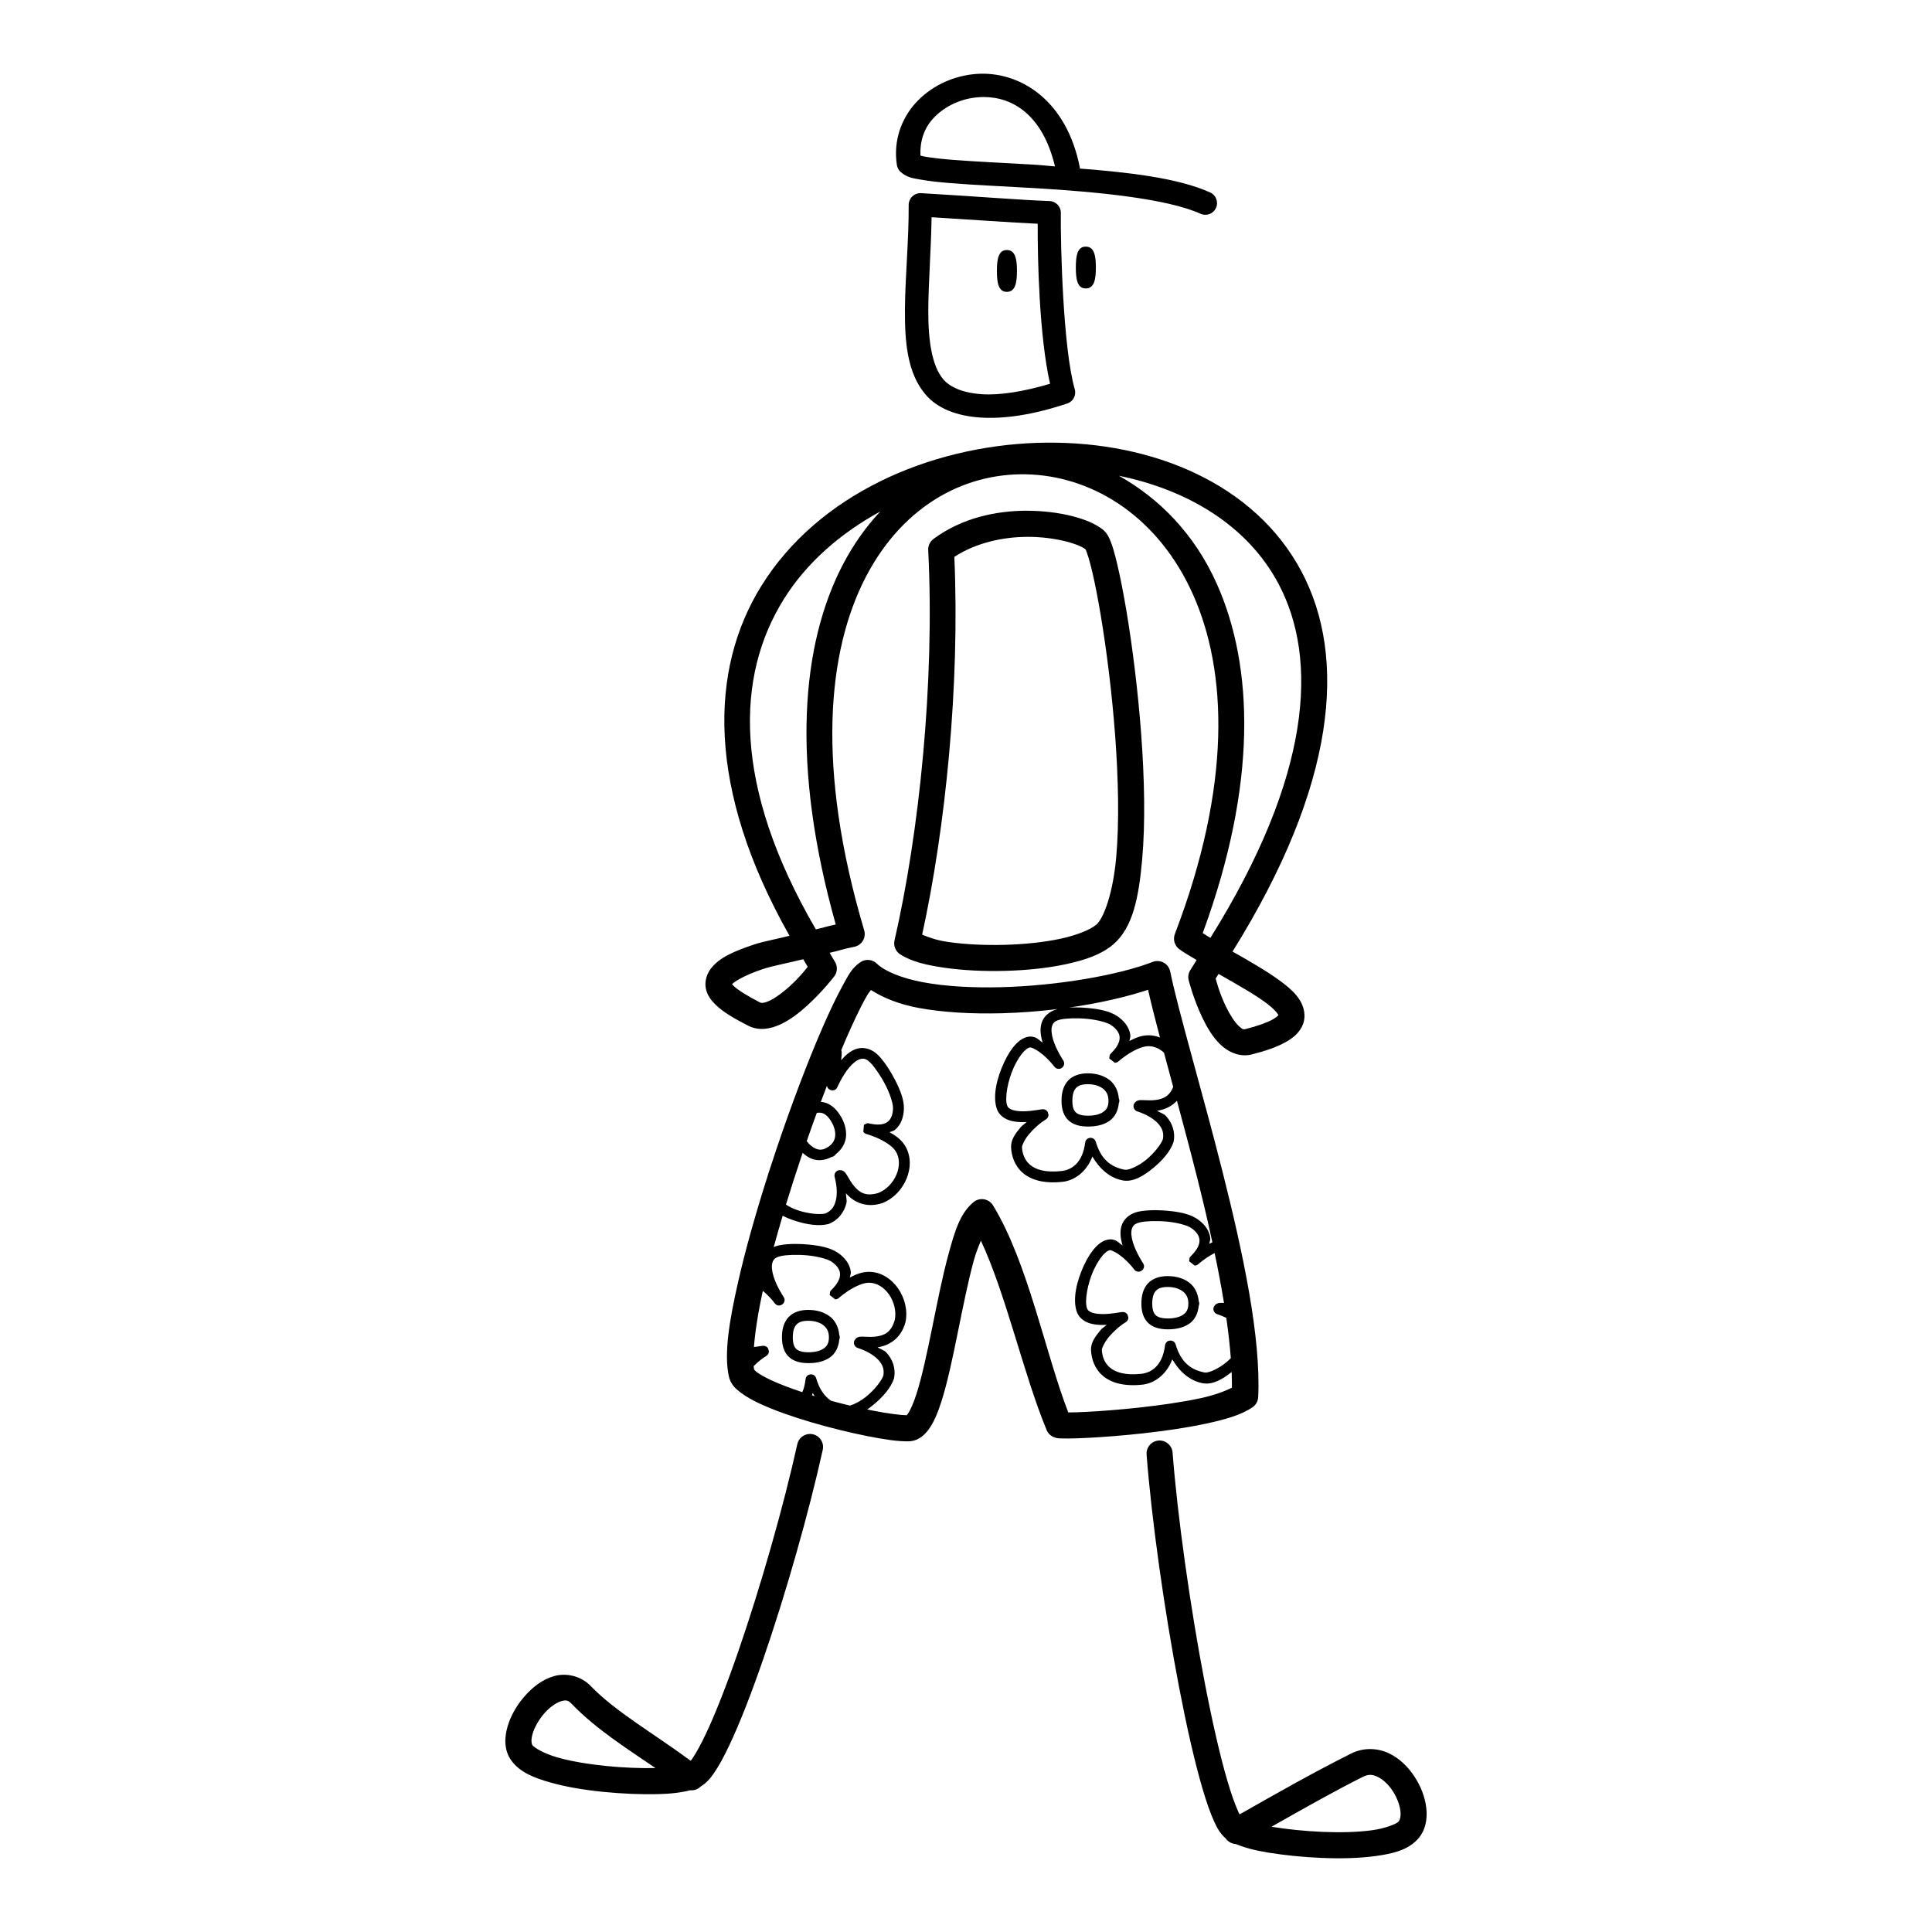 <?xml version="1.0" encoding="UTF-8"?>
<!-- Uploaded to: ICON Repo, www.iconrepo.com, Generator: ICON Repo Mixer Tools -->
<svg fill="#000000" width="800px" height="800px" version="1.1" viewBox="144 144 512 512" xmlns="http://www.w3.org/2000/svg">
 <path d="m403.87 163.54c-0.734 0.016-1.465 0.07-2.188 0.156-5.789 0.688-11.195 3.367-15.012 7.57-3.816 4.203-5.965 10.055-4.988 16.469v-0.004c0.109 0.73 0.477 1.395 1.035 1.879 1.727 1.492 3.305 1.633 5.465 2.019 2.16 0.383 4.805 0.668 7.871 0.914 6.137 0.492 13.934 0.832 22.172 1.316 16.477 0.973 34.926 2.742 43.934 6.789 0.746 0.34 1.602 0.363 2.371 0.074 0.766-0.293 1.387-0.879 1.723-1.629 0.703-1.559 0.008-3.394-1.555-4.094-8.535-3.836-21.477-5.309-34.512-6.328-0.008-0.152-0.027-0.301-0.055-0.449-3.484-17.367-15.262-24.938-26.262-24.684zm0.922 6.172c7.699 0.039 15.57 4.852 18.789 18.391-1.676-0.109-3.344-0.332-4.992-0.43-8.301-0.488-16.098-0.832-22.039-1.309-2.969-0.238-5.484-0.512-7.285-0.832-0.969-0.172-0.895-0.168-1.344-0.328-0.148-3.82 0.965-7.156 3.34-9.77 2.723-2.996 6.809-5.066 11.152-5.586 0.789-0.094 1.582-0.141 2.379-0.137zm-16.93 25.473v0.004c-1.703 0.023-3.07 1.418-3.055 3.121 0.066 9.227-0.934 18.961-0.988 27.738-0.059 8.777 0.664 16.828 5.426 22.465 3.129 3.707 8.219 5.719 14.547 6.141 6.328 0.422 14.043-0.723 23.031-3.719h-0.004c1.578-0.523 2.461-2.203 2-3.797-3.106-10.77-3.785-38.355-3.688-46.723 0.02-1.688-1.312-3.078-3-3.133-7.047-0.227-21.371-1.367-34.047-2.09-0.074-0.004-0.148-0.008-0.223-0.004zm3.019 6.383c10.527 0.645 21.105 1.41 28.121 1.727-0.039 9.523 0.395 29.633 3.269 42.41-7.191 2.129-13.426 3.078-18.07 2.766-5.234-0.348-8.555-1.98-10.227-3.957-2.957-3.5-4.019-10.102-3.965-18.422 0.047-7.332 0.734-15.973 0.871-24.52zm40.859 7.789c-2.269 0-2.633 2.481-2.633 5.543s0.363 5.543 2.633 5.543 2.68-2.481 2.68-5.543-0.41-5.543-2.68-5.543zm-20.914 0.902c-2.269 0-2.633 2.481-2.633 5.543s0.363 5.543 2.633 5.543 2.68-2.481 2.68-5.543-0.41-5.543-2.68-5.543zm10.695 51.043c-0.895 0.008-1.789 0.027-2.684 0.055-28.641 0.973-57.969 13.66-73.031 37.848-13.824 22.199-14.617 53.809 7.422 92.785-2.769 0.727-7.019 1.523-9.141 2.231-5.797 1.93-9.375 3.539-11.633 6.375-1.129 1.418-1.766 3.473-1.414 5.285 0.348 1.816 1.359 3.152 2.477 4.258 2.231 2.215 5.258 3.879 8.766 5.68 2.969 1.523 6.168 0.789 8.711-0.426 2.543-1.215 4.824-3.016 6.867-4.863 4.086-3.695 7.195-7.742 7.195-7.742v0.008c0.898-1.164 0.961-2.766 0.164-3.996-0.516-0.793-0.859-1.516-1.355-2.301 2.516-0.551 3.559-1.008 6.512-1.586l-0.004 0.004c0.957-0.188 1.785-0.77 2.289-1.602 0.504-0.836 0.633-1.84 0.355-2.773-12.793-43.145-9.742-74.031 0.41-93.605 10.152-19.574 27.258-28.145 44.125-27.176 16.871 0.965 33.598 11.578 42.629 31.836s10.305 50.367-4.832 89.93h0.004c-0.543 1.41-0.102 3.012 1.086 3.945 1.301 1.023 3.121 1.953 4.668 2.949-0.582 0.883-1.004 1.684-1.605 2.574v0.004c-0.559 0.82-0.734 1.84-0.488 2.801 0 0 1.27 5.004 3.637 9.926 1.184 2.461 2.613 4.949 4.617 6.941 2.004 1.992 5.133 3.609 8.438 2.773 3.738-0.941 6.586-1.945 8.812-3.16s4.016-2.723 4.824-4.957c0.809-2.231 0.16-4.66-0.926-6.352-1.086-1.691-2.555-3.027-4.25-4.34-3.785-2.93-8.754-5.754-13.531-8.461 27.594-44.27 30.363-77.949 18.281-100.7-12.469-23.488-39.668-34.391-67.395-34.164zm19 8.781c18.277 3.734 34.109 13.207 42.293 28.621 10.582 19.926 8.793 50.832-18.043 93.84-0.656-0.414-1.457-0.859-2.039-1.262 14.516-39.461 13.504-70.656 3.762-92.504-5.965-13.375-15.348-22.719-25.973-28.695zm-24.539 9.262c-7.981 0.023-17.047 1.879-24.605 7.484v0.004c-0.926 0.688-1.449 1.793-1.391 2.945 1.773 35.223-2.445 75.254-8.93 103.44v0.004c-0.328 1.418 0.27 2.887 1.492 3.68 3.031 1.953 7.051 2.894 11.883 3.578 4.832 0.688 10.402 0.957 16.012 0.809 5.609-0.152 11.238-0.727 16.195-1.801 4.957-1.078 9.246-2.539 12.359-5.184 5.242-4.457 6.785-12.527 7.676-22.41 0.891-9.879 0.613-21.711-0.258-33.441-0.875-11.73-2.352-23.336-3.918-32.66-0.785-4.664-1.59-8.754-2.363-12.035-0.773-3.281-1.41-5.613-2.32-7.434-0.781-1.566-1.867-2.289-3.043-2.992s-2.531-1.289-4.082-1.809c-3.109-1.043-7.008-1.812-11.359-2.074-1.09-0.066-2.207-0.098-3.348-0.094zm-38.695 0.203c-3.781 4.016-7.156 8.75-9.988 14.207-10.949 21.105-13.754 52.773-1.816 95.246-2.164 0.449-3.363 0.852-5.273 1.289-22.238-38.223-21.102-67.258-8.539-87.43 6.129-9.844 15.16-17.586 25.613-23.309zm38.93 6.719c0.918-0.004 1.82 0.02 2.703 0.074 3.777 0.227 7.168 0.918 9.574 1.727 1.203 0.402 2.16 0.844 2.738 1.191 0.273 0.164 0.434 0.324 0.504 0.395 0.328 0.77 1.016 2.875 1.68 5.691 0.723 3.07 1.508 7.039 2.273 11.59 1.527 9.102 2.984 20.539 3.84 32.031 0.855 11.488 1.102 23.051 0.27 32.309-0.832 9.254-3.254 16.055-5.269 17.77-1.484 1.266-4.973 2.746-9.355 3.699-4.383 0.953-9.656 1.504-14.914 1.645-5.258 0.141-10.512-0.121-14.855-0.738-3.352-0.477-5.32-1.27-7.027-1.969 6.156-28.121 10.027-65.801 8.531-100.11 5.82-3.777 12.895-5.273 19.309-5.301zm-59.348 111.93c0.422 0.684 0.75 1.336 1.184 2.023-0.949 1.16-2.164 2.785-4.828 5.195-1.758 1.59-3.676 3.016-5.211 3.746-1.531 0.734-2.281 0.668-2.578 0.516-3.316-1.703-5.973-3.363-7.055-4.438-0.359-0.355-0.324-0.363-0.371-0.441 0.539-0.578 3.113-2.312 8.254-4.019 2.336-0.777 7.234-1.73 10.602-2.578zm17.023 0.195h-0.004-0.039c-0.645 0.02-1.273 0.219-1.809 0.578-2.332 1.555-3.231 3.508-4.836 6.43s-3.398 6.703-5.324 11.137c-3.848 8.863-8.195 20.312-12.188 32.199-0.609 1.812-1.207 3.637-1.797 5.461-0.18 0.484-0.34 0.973-0.465 1.461-3.086 9.656-5.836 19.324-7.777 27.875-2.41 10.602-3.809 19.164-2.508 25.176 0.477 2.199 1.832 3.348 3.223 4.398 1.391 1.051 3.047 1.957 4.949 2.852 3.809 1.785 8.609 3.461 13.629 4.941 5.019 1.48 10.234 2.754 14.789 3.66 4.555 0.902 8.293 1.465 11.055 1.406 2.75-0.059 4.582-1.961 5.766-3.809 1.184-1.848 2.055-4.051 2.883-6.613 1.652-5.125 3.012-11.676 4.379-18.395 1.367-6.719 2.731-13.594 4.242-19.09 0.574-2.09 1.242-3.703 1.887-5.273 6.684 14.27 11.344 35.598 17.426 50.184h-0.008c0.383 0.922 1.145 1.633 2.094 1.949 1.016 0.34 1.211 0.242 1.711 0.27s1.07 0.031 1.742 0.027c1.348-0.004 3.09-0.059 5.141-0.16 4.106-0.207 9.434-0.609 14.996-1.223 5.566-0.617 11.359-1.445 16.43-2.531 5.07-1.086 9.324-2.25 12.434-4.356l0.008-0.004c0.898-0.609 1.457-1.609 1.512-2.695 0.758-15.793-4.016-38.207-9.457-59.762-5.441-21.555-11.633-42.219-13.871-53.055v0.004c-0.207-0.996-0.84-1.848-1.73-2.336-0.895-0.484-1.953-0.551-2.902-0.184-9.09 3.527-25.25 6.32-40.195 6.703-7.473 0.191-14.676-0.207-20.547-1.293-5.871-1.086-10.336-2.984-12.367-4.961-0.66-0.641-1.551-0.992-2.473-0.973zm93.051 3.711c5 2.863 9.895 5.59 12.996 7.988 1.355 1.047 2.297 2.035 2.664 2.609 0.152 0.234 0.18 0.281 0.203 0.312-0.125 0.156-0.539 0.617-1.598 1.191-1.41 0.77-3.793 1.672-7.191 2.527-0.492 0.125-0.828 0.066-1.879-0.977-1.051-1.043-2.269-2.965-3.266-5.031-1.695-3.527-2.418-6.348-2.707-7.391 0.281-0.422 0.496-0.816 0.773-1.238zm-18.695 4.207c0.824 3.652 1.918 7.941 3.156 12.637-0.953-0.371-1.977-0.586-3.055-0.586-1.852 0-3.519 0.699-5.047 1.516 0.074-0.512 0.316-1.039 0.254-1.539-0.262-2.168-1.711-3.871-3.508-5.078-1.973-1.324-4.832-1.859-7.746-2.129-1.094-0.102-2.184-0.156-3.223-0.16-0.637-0.004-1.246 0.016-1.832 0.051 7.762-1.105 15.008-2.742 21-4.711zm-73.445 0.047c3.504 2.219 7.66 3.832 12.672 4.758 6.559 1.211 14.156 1.605 21.98 1.406 5-0.129 10.004-0.52 14.852-1.117-2.242 0.551-3.754 1.992-4.273 3.691-0.531 1.742-0.223 3.555 0.285 5.219-0.754-0.488-1.273-1.156-2.148-1.445-1.785-0.582-3.504 0.371-4.793 1.668-1.289 1.297-2.394 3.078-3.312 5.066-1.832 3.977-3.019 8.648-1.953 12.098 0.496 1.605 1.82 2.633 3.184 3.125 1.363 0.488 2.836 0.582 4.215 0.547 0.227-0.004 0.375-0.043 0.594-0.055-0.531 0.523-1.207 0.906-1.66 1.453-1.434 1.727-2.578 3.336-2.5 5.254 0.098 2.32 0.938 4.953 3.148 6.832 2.211 1.879 5.648 2.863 10.52 2.332 2.969-0.324 6.25-2.457 7.879-6.691 1.953 3.301 4.621 5.691 8.125 6.336l0.004 0.004c0.012 0.004 0.02 0.008 0.031 0.008 2.719 0.434 5.426-1.242 7.891-3.254 2.469-2.016 4.609-4.461 5.418-6.856h0.004c0.02-0.055 0.035-0.113 0.047-0.172 0.527-2.625-0.391-5.059-2.062-6.852-0.582-0.621-1.586-0.863-2.316-1.363h0.047c1.715-0.234 3.688-0.996 5.223-2.633 1.75 6.492 3.562 13.273 5.379 20.465 1.434 5.68 2.789 11.41 4.008 17.031-0.273 0.133-0.551 0.262-0.812 0.406 0.074-0.512 0.316-1.039 0.254-1.539-0.262-2.168-1.711-3.871-3.508-5.078-1.973-1.324-4.832-1.859-7.746-2.129-1.094-0.102-2.184-0.156-3.223-0.16-1.73-0.012-3.32 0.113-4.555 0.379-2.363 0.508-3.953 1.996-4.488 3.754-0.531 1.742-0.223 3.555 0.285 5.219-0.754-0.488-1.273-1.156-2.148-1.445-1.785-0.582-3.504 0.371-4.793 1.668-1.289 1.297-2.394 3.078-3.312 5.066-1.832 3.977-3.019 8.648-1.953 12.098 0.496 1.605 1.82 2.633 3.184 3.125 1.363 0.488 2.836 0.582 4.215 0.547 0.227-0.004 0.375-0.043 0.594-0.055-0.531 0.523-1.207 0.906-1.66 1.453-1.434 1.727-2.578 3.336-2.5 5.254 0.098 2.32 0.938 4.953 3.148 6.832s5.648 2.863 10.52 2.332c2.969-0.324 6.25-2.457 7.879-6.691 1.953 3.301 4.621 5.691 8.125 6.336 0.012 0 0.023 0.004 0.035 0.008 2.602 0.414 5.188-1.105 7.566-3 0.055 1.441 0.09 2.844 0.07 4.164-1.801 0.887-4.449 1.953-8.418 2.801-4.719 1.008-10.336 1.816-15.746 2.418-5.41 0.602-10.625 0.992-14.582 1.191-1.891 0.094-3.449 0.141-4.617 0.148-5.992-15.34-10.66-39.684-19.949-54.875l-0.008-0.008c-0.523-0.852-1.391-1.438-2.375-1.605-0.988-0.164-2 0.105-2.769 0.742-3.629 2.992-4.992 7.785-6.609 13.668-1.617 5.883-2.984 12.848-4.348 19.543-1.363 6.691-2.723 13.125-4.184 17.648-0.73 2.262-1.512 4.051-2.121 5.004-0.262 0.406-0.406 0.559-0.465 0.625-1.672-0.031-5.172-0.469-9.195-1.27-0.406-0.082-0.844-0.18-1.262-0.266 0.555-0.387 1.102-0.801 1.637-1.238 2.469-2.016 4.609-4.461 5.418-6.856 0.02-0.059 0.035-0.117 0.047-0.176 0.527-2.625-0.391-5.059-2.062-6.852-0.582-0.621-1.586-0.863-2.316-1.363h0.047c2.746-0.379 6.141-2.098 7.356-6.606 0.008-0.031 0.016-0.062 0.023-0.094 0.625-3.129-0.223-6.375-1.977-8.898-1.754-2.523-4.508-4.391-7.734-4.391-1.852 0-3.519 0.699-5.047 1.516 0.074-0.512 0.312-1.039 0.254-1.539-0.262-2.168-1.711-3.871-3.508-5.078-1.973-1.324-4.832-1.859-7.746-2.129-1.094-0.102-2.184-0.156-3.223-0.16-1.73-0.012-3.32 0.113-4.555 0.379-0.504 0.109-0.961 0.266-1.391 0.457 0.738-2.719 1.531-5.496 2.367-8.312 1.039 0.543 2.191 0.988 3.371 1.371 3.031 0.984 6.246 1.461 8.699 0.844 0.059-0.016 0.117-0.035 0.172-0.055 2.492-0.977 4.043-3.066 4.644-5.441 0.207-0.824-0.133-1.801-0.109-2.684 0.012 0.012 0.012 0.023 0.023 0.039 1.805 2.102 5.09 4.027 9.535 2.609 0.031-0.008 0.059-0.02 0.09-0.031 2.969-1.168 5.238-3.641 6.41-6.481 1.172-2.84 1.246-6.168-0.5-8.879-1.004-1.555-2.492-2.582-4.008-3.422 0.469-0.215 1.047-0.297 1.43-0.617 1.68-1.395 2.328-3.535 2.371-5.699 0.047-2.375-1.055-5.066-2.406-7.664-0.508-0.973-1.051-1.922-1.609-2.797-0.93-1.461-1.895-2.731-2.785-3.625-1.707-1.715-3.816-2.242-5.582-1.742-1.754 0.496-3.109 1.738-4.234 3.066 0-0.898 0.285-1.695 0.051-2.59-0.008-0.035-0.023-0.066-0.031-0.102 0.43-1.027 0.855-2.031 1.273-2.992 1.871-4.305 3.606-7.941 5.043-10.562 0.848-1.547 1.027-1.688 1.543-2.367zm53.309 7.512c1.215-0.035 2.582 0 3.922 0.125 2.68 0.25 5.328 0.934 6.406 1.656 1.359 0.914 2.121 1.953 2.254 3.031 0.129 1.078-0.297 2.5-2.172 4.371-0.074 0.074-0.113 0.113-0.176 0.176-0.016 0.016-0.027 0.035-0.062 0.078-0.016 0.023-0.094 0.117-0.094 0.121l-0.109 0.195-0.113 0.879 1.504 1.176 0.508-0.133s0.176-0.094 0.211-0.113c0.062-0.043 0.078-0.059 0.098-0.07 0.145-0.113 0.215-0.184 0.418-0.348 0.398-0.328 1.082-0.871 1.926-1.445 1.688-1.148 4.059-2.328 5.715-2.328 1.52 0 2.945 0.648 4.121 1.727 0.762 2.848 1.598 5.949 2.438 9.055-1.023 2.602-2.758 3.223-4.617 3.477-1.043 0.145-2.086 0.102-2.941 0.059-0.426-0.02-0.789-0.043-1.195-0.016-0.203 0.012-0.414 0.023-0.742 0.156-0.328 0.133-0.895 0.598-1 1.227-0.113 0.699 0.301 1.375 0.973 1.598 2.305 0.754 4.262 1.871 5.457 3.152 1.168 1.25 1.641 2.547 1.344 4.207-0.484 1.359-2.32 3.731-4.461 5.477-2.16 1.766-4.668 2.781-5.602 2.641-3.731-0.691-6.367-2.773-7.734-7.441-0.195-0.652-0.82-1.082-1.496-1.027-0.68 0.055-1.23 0.578-1.312 1.258-0.688 5.574-3.785 7.277-6.273 7.547-4.352 0.473-6.863-0.41-8.344-1.668-1.477-1.254-2.062-3.023-2.137-4.758-0.008-0.219 0.605-1.816 1.836-3.297s2.93-3.004 4.512-3.965c0.43-0.262 0.691-0.727 0.695-1.23l-0.25-0.82s-0.242-0.266-0.242-0.27c0 0-0.152-0.121-0.223-0.16-0.273-0.16-0.422-0.176-0.531-0.191-0.215-0.035-0.293-0.023-0.379-0.016-0.168 0.008-0.285 0.031-0.434 0.051-0.297 0.043-0.664 0.102-1.109 0.172-0.891 0.137-2.074 0.289-3.258 0.316-1.18 0.027-2.356-0.086-3.176-0.379-0.816-0.293-1.207-0.625-1.406-1.266-0.602-1.953 0.191-6.5 1.824-10.043 0.816-1.77 1.816-3.32 2.731-4.246 0.918-0.922 1.504-1.07 1.855-0.957 1.406 0.461 3.023 1.719 4.207 2.891 1.164 1.148 1.875 2.109 1.902 2.148 0 0 0.035 0.043 0.035 0.043l0.008-0.004c0.469 0.621 1.348 0.754 1.98 0.305 0.633-0.453 0.793-1.32 0.367-1.969 0 0-1.84-2.746-2.688-5.508-0.422-1.383-0.551-2.719-0.289-3.574 0.262-0.855 0.703-1.43 2.336-1.781 0.715-0.152 1.77-0.258 2.984-0.293zm-55.543 10.691c0.621-0.031 1.25 0.227 2.133 1.113 0.516 0.516 1.176 1.348 1.859 2.352 0.688 1 1.398 2.172 2.019 3.367 1.242 2.387 2.102 4.984 2.078 6.285-0.031 1.637-0.492 2.84-1.328 3.535-0.836 0.695-2.262 1.102-4.852 0.543-0.102-0.023-0.156-0.035-0.242-0.055-0.023-0.004-0.043-0.004-0.098-0.012-0.027 0-0.148-0.012-0.152-0.012 0 0-0.223 0.012-0.227 0.012l-0.801 0.379-0.176 1.902s0.387 0.355 0.387 0.359c0 0 0.176 0.098 0.211 0.113 0.07 0.031 0.09 0.035 0.113 0.043 0.176 0.059 0.273 0.082 0.52 0.16 0.492 0.156 1.316 0.438 2.258 0.836 1.879 0.797 4.156 2.148 5.055 3.543 1.145 1.773 1.148 4.062 0.258 6.223-0.887 2.144-2.66 4.027-4.762 4.875-3.414 1.07-5.066-0.152-6.43-1.742-0.684-0.801-1.215-1.699-1.645-2.441-0.215-0.371-0.391-0.688-0.633-1.012-0.121-0.164-0.242-0.336-0.535-0.539-0.289-0.203-0.988-0.43-1.574-0.176-0.648 0.285-0.996 0.996-0.816 1.684 0.617 2.348 0.734 4.594 0.305 6.293-0.418 1.66-1.25 2.758-2.809 3.406-1.406 0.332-4.394 0.07-7.023-0.781-1.281-0.414-2.453-0.992-3.375-1.578 1.246-4.086 2.57-8.219 3.945-12.301 0.16-0.473 0.324-0.941 0.484-1.414 0.711 0.656 1.496 1.195 2.379 1.551 1.609 0.656 3.504 0.461 5.281-0.465 0.215-0.027 0.422-0.102 0.605-0.219 0.18-0.117 0.332-0.27 0.445-0.453 1.605-1.242 2.613-2.914 2.773-4.703 0.176-1.984-0.469-4-1.629-5.797-1.16-1.797-2.664-3.031-4.453-3.359-0.195-0.035-0.395-0.055-0.59-0.07 0.543-1.457 1.086-2.887 1.625-4.289 0.145 1.289 2.117 1.84 2.758 0.379 0 0 1.309-3.031 3.176-5.242 0.934-1.105 1.988-1.934 2.848-2.18 0.215-0.062 0.422-0.102 0.629-0.113zm59.723 3.879c-2.137 0-3.992 0.598-5.234 1.926-1.242 1.328-1.746 3.199-1.746 5.348 0 2.156 0.547 3.984 1.852 5.195 1.305 1.215 3.121 1.637 5.207 1.637 2.082 0 4.078-0.402 5.66-1.512 1.422-0.996 2.285-2.695 2.469-4.691h-0.004c0.098-0.199 0.145-0.414 0.145-0.629s-0.047-0.43-0.141-0.621c-0.176-2.023-1.031-3.777-2.453-4.879-1.574-1.223-3.617-1.773-5.754-1.773zm0 2.883c1.637 0 3.051 0.438 3.984 1.164 0.938 0.727 1.484 1.688 1.484 3.227 0 1.547-0.5 2.336-1.391 2.961-0.891 0.625-2.316 0.996-4.008 0.996s-2.684-0.348-3.242-0.867c-0.559-0.52-0.93-1.391-0.93-3.09 0-1.707 0.383-2.758 0.965-3.379 0.582-0.621 1.5-1.012 3.137-1.012zm-71.012 7.543c0.113 0.004 0.223 0.02 0.324 0.039 0.84 0.152 1.664 0.715 2.551 2.09 0.887 1.375 1.285 2.801 1.18 3.981-0.105 1.18-0.617 2.164-1.906 2.996-1.301 0.836-2.234 0.848-3.242 0.438-0.793-0.324-1.633-1.016-2.402-1.992 0.879-2.535 1.773-5.031 2.664-7.477 0.301-0.062 0.578-0.09 0.832-0.074zm87.996 28.738c1.215-0.035 2.582 0 3.922 0.125 2.68 0.25 5.328 0.934 6.406 1.656 1.359 0.914 2.121 1.953 2.254 3.031 0.129 1.078-0.297 2.5-2.172 4.371l-0.176 0.176c-0.016 0.016-0.027 0.031-0.062 0.078-0.016 0.023-0.094 0.117-0.094 0.121l-0.109 0.195-0.113 0.879 1.504 1.176 0.508-0.133s0.176-0.094 0.211-0.113c0.062-0.043 0.078-0.059 0.098-0.07 0.145-0.113 0.215-0.184 0.418-0.348 0.398-0.328 1.082-0.871 1.926-1.445 0.629-0.426 1.352-0.859 2.098-1.23 0.945 4.527 1.781 8.961 2.477 13.215-0.363-0.016-0.691-0.035-1.047-0.012-0.203 0.012-0.414 0.023-0.742 0.156-0.328 0.133-0.895 0.598-1 1.227-0.113 0.699 0.301 1.379 0.973 1.598 0.867 0.285 1.684 0.617 2.43 0.992 0.543 3.758 0.945 7.332 1.195 10.676-0.41 0.406-0.84 0.801-1.289 1.168-2.16 1.766-4.668 2.781-5.602 2.641-3.731-0.691-6.367-2.773-7.734-7.441-0.441-1.496-2.617-1.32-2.809 0.23-0.688 5.574-3.785 7.277-6.273 7.547-4.352 0.473-6.863-0.41-8.344-1.668-1.477-1.254-2.062-3.023-2.137-4.758-0.008-0.219 0.605-1.816 1.836-3.297 1.23-1.48 2.93-3.004 4.512-3.965 0.43-0.262 0.691-0.727 0.691-1.227l-0.25-0.82s-0.242-0.266-0.242-0.27c0 0-0.152-0.121-0.223-0.16-0.273-0.16-0.422-0.176-0.531-0.191-0.215-0.035-0.293-0.023-0.379-0.016-0.168 0.008-0.285 0.031-0.434 0.051-0.297 0.043-0.664 0.102-1.109 0.172-0.891 0.137-2.074 0.289-3.258 0.316-1.18 0.027-2.356-0.086-3.176-0.379-0.816-0.293-1.207-0.625-1.406-1.266-0.602-1.953 0.191-6.5 1.824-10.043 0.816-1.77 1.816-3.32 2.731-4.246 0.918-0.922 1.504-1.07 1.855-0.957 1.406 0.461 3.023 1.719 4.207 2.891 1.164 1.148 1.875 2.109 1.902 2.148 0 0 0.035 0.043 0.035 0.043 1.125 1.477 3.371-0.117 2.344-1.668 0 0-1.84-2.746-2.688-5.508-0.422-1.383-0.551-2.719-0.289-3.574 0.262-0.855 0.703-1.43 2.336-1.781 0.715-0.152 1.77-0.258 2.984-0.293zm-95.258 8.957c1.215-0.035 2.582 0 3.922 0.125 2.68 0.25 5.328 0.934 6.406 1.656 1.359 0.914 2.121 1.953 2.254 3.031 0.129 1.078-0.297 2.5-2.172 4.371-0.074 0.074-0.113 0.113-0.176 0.176-0.016 0.016-0.027 0.035-0.062 0.078-0.016 0.023-0.094 0.117-0.094 0.121l-0.109 0.195-0.113 0.879 1.504 1.176 0.508-0.133s0.176-0.094 0.211-0.113c0.062-0.043 0.078-0.059 0.098-0.07 0.145-0.113 0.215-0.184 0.418-0.348 0.398-0.328 1.082-0.871 1.926-1.445 1.688-1.148 4.059-2.328 5.715-2.328 2.109 0 4.039 1.234 5.371 3.152 1.32 1.906 1.945 4.418 1.516 6.644-0.949 3.449-2.871 4.176-4.945 4.461-1.043 0.145-2.086 0.102-2.941 0.059-0.426-0.02-0.789-0.043-1.195-0.016-0.203 0.012-0.414 0.023-0.742 0.156s-0.895 0.598-1 1.227c-0.113 0.699 0.301 1.379 0.973 1.598 2.305 0.754 4.262 1.871 5.457 3.152 1.168 1.25 1.641 2.547 1.344 4.207-0.484 1.359-2.32 3.731-4.461 5.477-1.508 1.23-3.172 2.086-4.363 2.449-1.652-0.395-3.328-0.82-5.019-1.277-1.773-1.191-3.106-3.086-3.953-5.973-0.441-1.496-2.617-1.32-2.809 0.23-0.195 1.594-0.492 2.684-0.871 3.453-3.172-1.051-6.098-2.152-8.371-3.223-1.637-0.77-2.949-1.527-3.723-2.113-0.449-0.34-0.637-0.625-0.688-0.68-0.043-0.266-0.082-0.555-0.109-0.879 1.035-1.039 2.227-2.016 3.356-2.703 0.43-0.262 0.691-0.727 0.691-1.227l-0.25-0.82s-0.242-0.266-0.242-0.27c0 0-0.152-0.121-0.223-0.16-0.273-0.16-0.422-0.176-0.531-0.191-0.215-0.035-0.293-0.023-0.379-0.016-0.168 0.008-0.285 0.027-0.434 0.051-0.297 0.043-0.664 0.105-1.109 0.172-0.234 0.035-0.531 0.07-0.805 0.105 0.301-3.949 1.098-9.141 2.359-14.887 0.438 0.359 0.855 0.734 1.227 1.102 1.164 1.148 1.875 2.109 1.902 2.148 0 0 0.035 0.043 0.035 0.043 1.125 1.477 3.371-0.117 2.344-1.668 0 0-1.84-2.746-2.688-5.508-0.422-1.383-0.551-2.719-0.289-3.574 0.262-0.855 0.703-1.43 2.336-1.781 0.715-0.152 1.77-0.258 2.984-0.293zm99.441 5.617c-2.141 0-3.992 0.598-5.234 1.926-1.242 1.328-1.746 3.199-1.746 5.348 0 2.156 0.547 3.984 1.852 5.195 1.305 1.215 3.121 1.637 5.207 1.637 2.082 0 4.078-0.402 5.66-1.512 1.422-0.996 2.285-2.695 2.469-4.691 0.094-0.195 0.145-0.41 0.145-0.629 0-0.215-0.047-0.426-0.141-0.621-0.176-2.023-1.031-3.777-2.453-4.879-1.574-1.223-3.617-1.773-5.754-1.773zm0 2.883c1.637 0 3.051 0.438 3.984 1.164 0.938 0.727 1.484 1.688 1.484 3.227 0 1.547-0.5 2.336-1.391 2.961s-2.316 0.996-4.008 0.996-2.684-0.348-3.242-0.867-0.93-1.391-0.93-3.09c0-1.707 0.383-2.758 0.965-3.379 0.582-0.621 1.5-1.012 3.137-1.012zm-95.258 6.074c-2.137 0-3.992 0.598-5.234 1.926-1.242 1.328-1.746 3.199-1.746 5.348 0 2.156 0.547 3.984 1.852 5.195 1.305 1.215 3.121 1.637 5.207 1.637 2.082 0 4.078-0.402 5.66-1.512 1.422-0.996 2.285-2.695 2.469-4.691 0.094-0.195 0.145-0.41 0.145-0.629 0-0.215-0.047-0.426-0.141-0.621-0.176-2.023-1.031-3.777-2.453-4.879-1.574-1.223-3.617-1.773-5.754-1.773zm0 2.883c1.637 0 3.051 0.438 3.984 1.164 0.938 0.727 1.484 1.688 1.484 3.227 0 1.547-0.5 2.336-1.391 2.961s-2.316 0.996-4.008 0.996c-1.691 0-2.684-0.348-3.242-0.867s-0.93-1.391-0.93-3.09c0-1.707 0.383-2.758 0.965-3.379s1.5-1.012 3.137-1.012zm1.199 19.18c0.16 0.27 0.328 0.52 0.496 0.773-0.242-0.074-0.484-0.148-0.727-0.223 0.078-0.176 0.152-0.355 0.227-0.551zm-0.789 10.82v-0.008c-1.598 0.027-2.969 1.148-3.316 2.707-3.641 16.422-9.668 37.637-15.645 54.926-2.988 8.645-5.973 16.32-8.59 21.852-1.309 2.766-2.535 5-3.535 6.469-0.371 0.543-0.215 0.355-0.508 0.648-9.773-7.227-19.945-13.016-26.473-19.801-2.641-2.742-6.519-3.504-9.637-2.644-3.117 0.863-5.684 2.875-7.793 5.258-2.109 2.383-3.75 5.188-4.606 8.129-0.855 2.941-0.992 6.344 1.078 9.105 2.32 3.094 5.941 4.469 10.168 5.688 4.227 1.219 9.172 2.019 14.148 2.519 4.973 0.5 9.965 0.691 14.227 0.602 3.684-0.074 6.398-0.426 8.828-1.035l0.004 0.008c0.469 0.039 0.941-0.016 1.391-0.164 0.516-0.172 0.98-0.461 1.363-0.848 1.453-0.902 2.512-2.082 3.527-3.578 1.332-1.961 2.668-4.438 4.066-7.398 2.801-5.922 5.836-13.754 8.875-22.543 6.078-17.578 12.137-38.926 15.855-55.688v-0.008c0.199-0.895 0.031-1.832-0.461-2.602-0.492-0.773-1.27-1.32-2.164-1.52-0.227-0.051-0.457-0.074-0.688-0.082h-0.117zm92.633 1.734v-0.004h-0.086c-0.043 0.004-0.082 0.008-0.125 0.012-0.91 0.07-1.762 0.5-2.356 1.195-0.598 0.695-0.891 1.602-0.82 2.516 1.312 17.152 4.707 41.352 8.645 61.828 1.969 10.238 4.066 19.531 6.144 26.605 1.039 3.535 2.066 6.512 3.137 8.871 0.816 1.801 1.656 3.223 3.035 4.422 0.328 0.477 0.773 0.863 1.289 1.121h0.004c0.426 0.211 0.887 0.336 1.359 0.363 2.316 0.945 4.953 1.676 8.586 2.269 4.211 0.691 9.18 1.207 14.172 1.414 4.996 0.207 10 0.105 14.355-0.5 4.356-0.609 8.137-1.453 10.871-4.191 2.332-2.332 2.859-5.578 2.531-8.508-0.328-2.934-1.469-5.82-3.16-8.387-1.691-2.566-3.953-4.836-6.844-6.18s-6.57-1.562-9.887 0.094c-9.805 4.902-19.418 10.355-29.566 16.125-0.289-0.395-0.117-0.148-0.457-0.906-0.844-1.859-1.812-4.606-2.797-7.961-1.973-6.707-4.051-15.852-5.992-25.957-3.887-20.207-7.254-44.316-8.539-61.059v0.004c-0.141-1.824-1.672-3.219-3.5-3.191zm-157.34 68.883c0.109 0 0.215 0.016 0.316 0.039 0.414 0.098 0.809 0.375 1.344 0.93 6.246 6.492 14.289 11.598 22.141 16.953-3.898 0.07-8.527-0.094-13.117-0.555-4.684-0.473-9.309-1.246-12.922-2.285-3.617-1.039-6.109-2.606-6.555-3.195-0.223-0.301-0.473-1.309 0.027-3.031 0.5-1.719 1.684-3.824 3.148-5.484 1.465-1.66 3.219-2.832 4.457-3.176 0.465-0.129 0.828-0.207 1.156-0.199zm213.26 19.723c0.617 0.012 1.227 0.195 1.906 0.512 1.359 0.633 2.859 2.004 3.992 3.723s1.883 3.746 2.062 5.344c0.18 1.594-0.176 2.484-0.547 2.859-0.52 0.52-3.215 1.711-6.941 2.231-3.727 0.52-8.414 0.637-13.117 0.441s-9.445-0.691-13.34-1.332c-0.098-0.016-0.102-0.035-0.199-0.051 8.199-4.625 16.262-9.234 24.211-13.207 0.734-0.367 1.363-0.527 1.98-0.52z"/>
</svg>